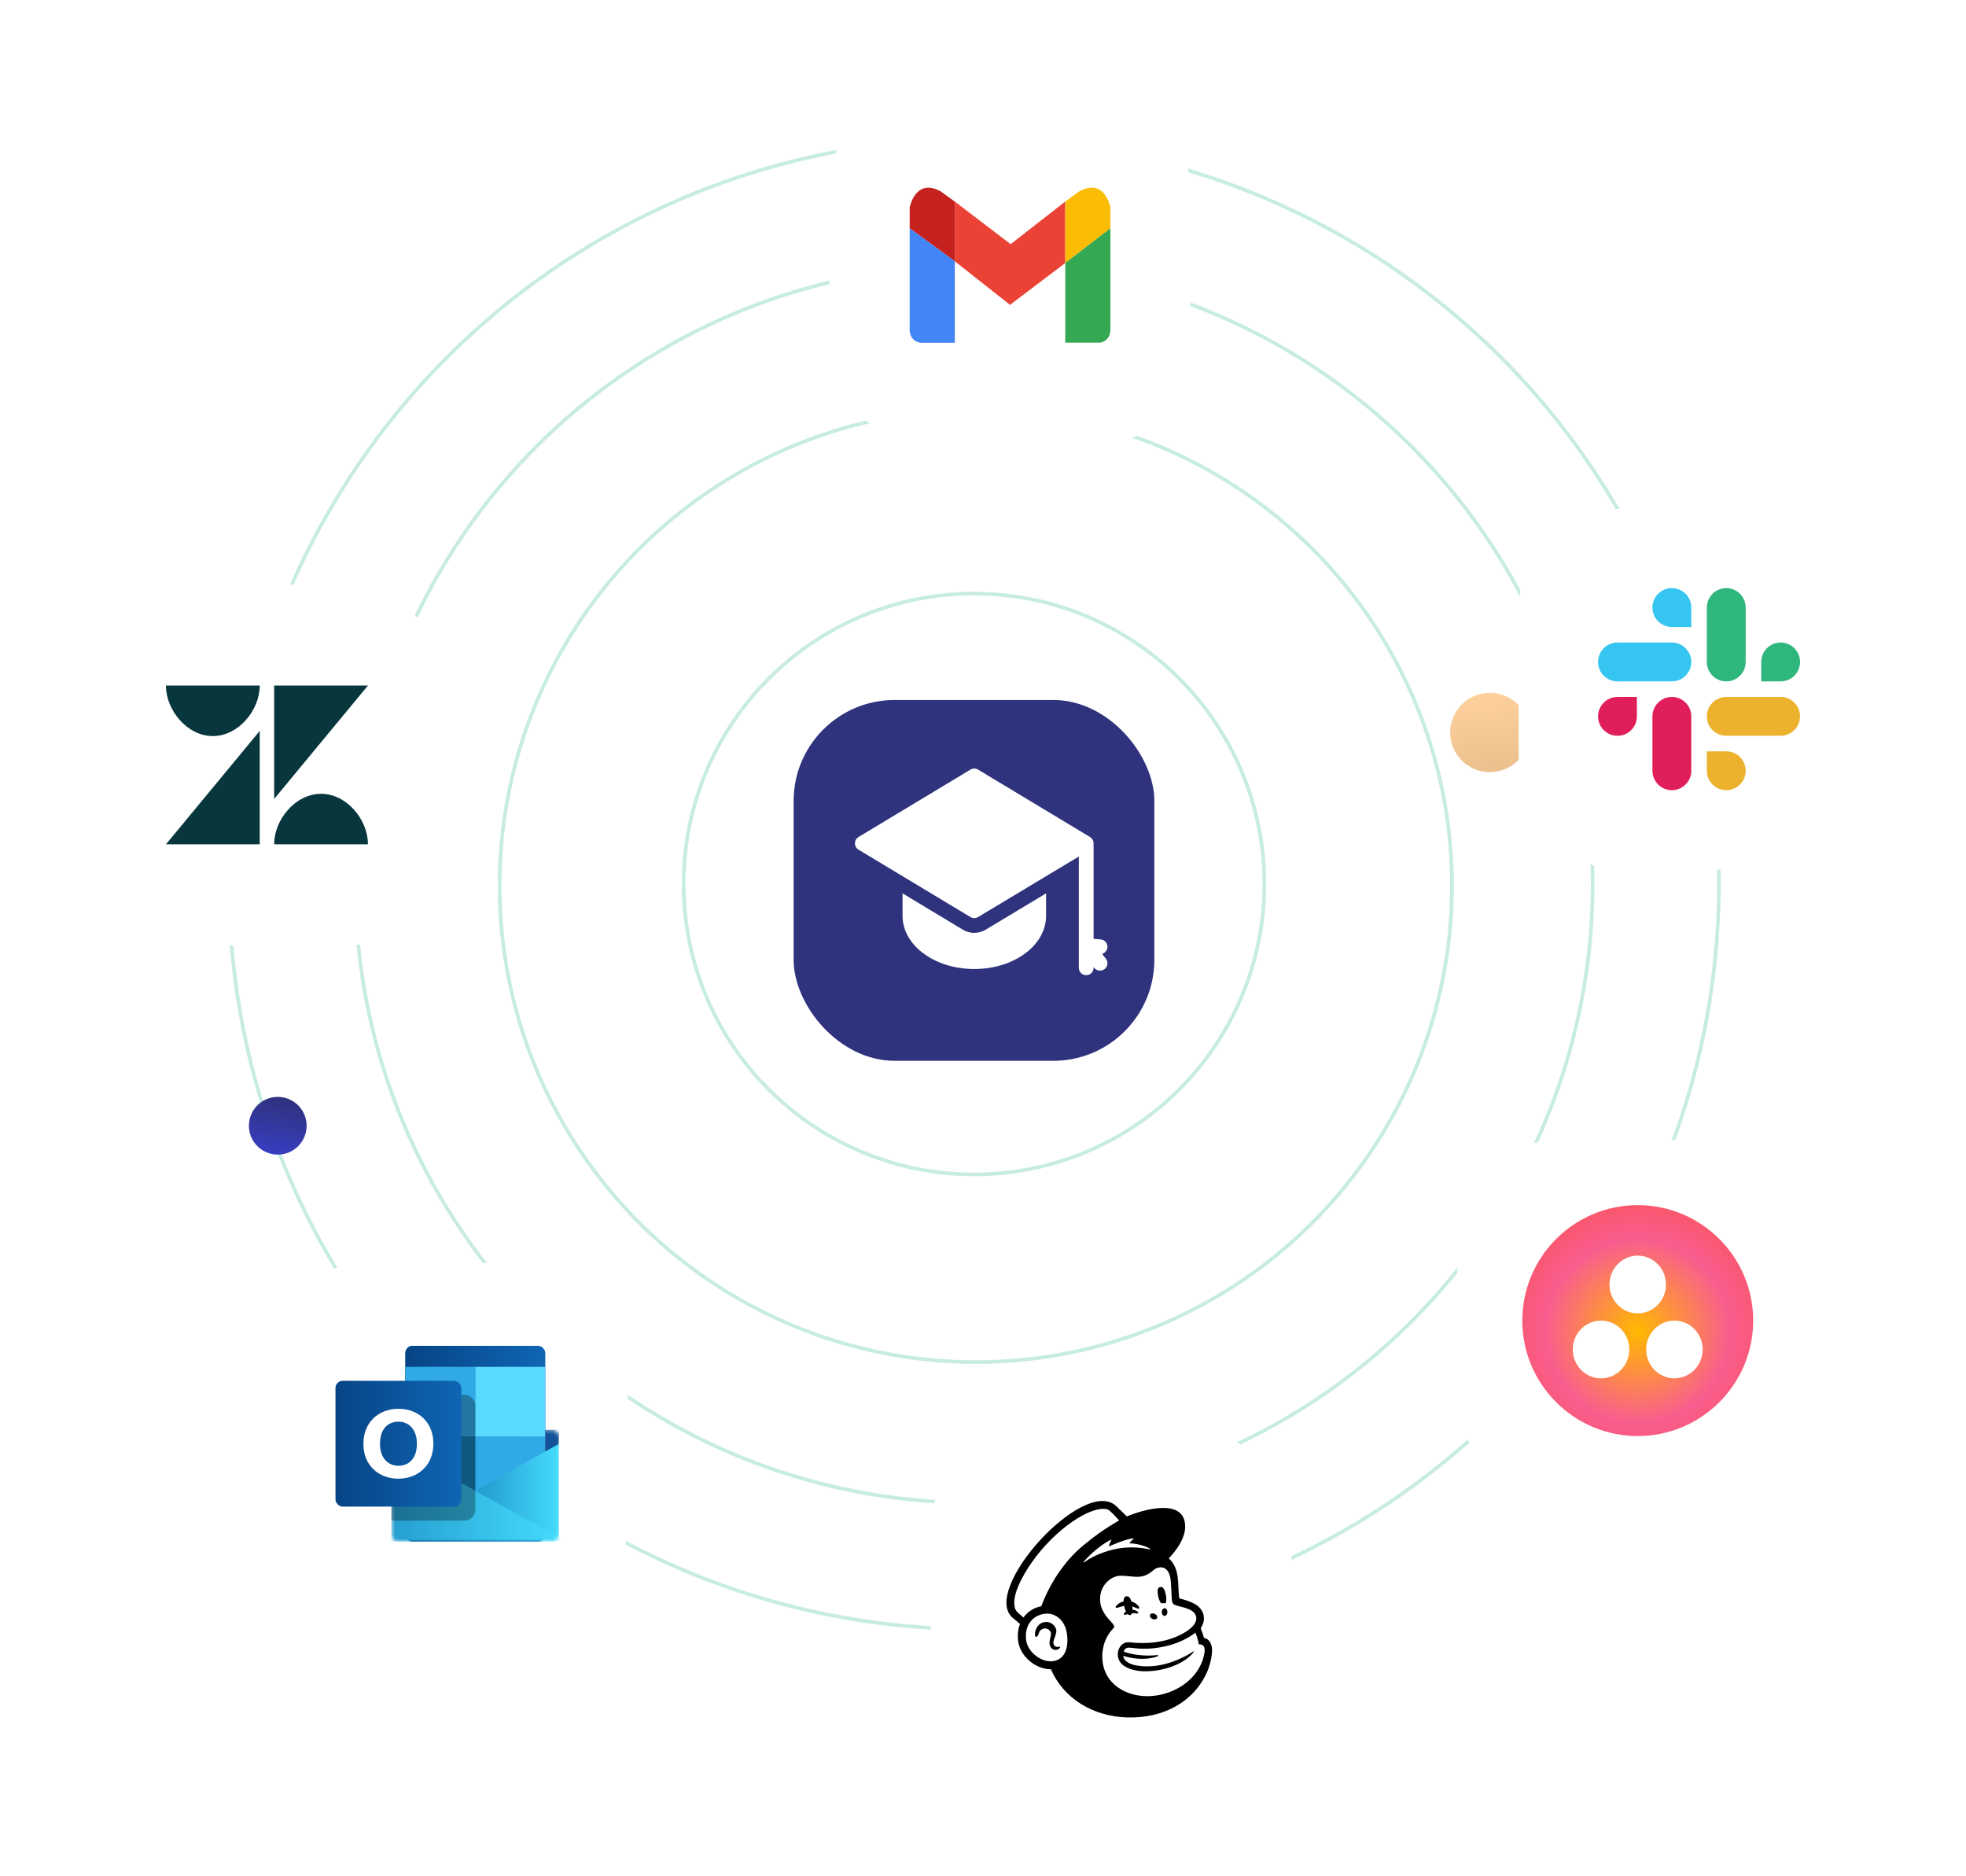 <svg width="545" height="520" viewBox="0 0 545 520" fill="none" xmlns="http://www.w3.org/2000/svg">
<circle cx="413" cy="203" r="11" fill="url(#paint0_linear_62_505)"/>
<circle cx="270" cy="245" r="80.5" stroke="#20B486" stroke-opacity="0.25"/>
<circle cx="270.5" cy="245.5" r="132" stroke="#20B486" stroke-opacity="0.25"/>
<circle cx="270" cy="245" r="171.5" stroke="#20B486" stroke-opacity="0.25"/>
<circle cx="270" cy="245" r="206.5" stroke="#20B486" stroke-opacity="0.25"/>
<circle cx="8" cy="8" r="8" transform="matrix(-1 0 0 1 85 304)" fill="url(#paint1_linear_62_505)"/>
<g filter="url(#filter0_d_62_505)">
<rect x="16" y="150" width="100" height="100" rx="28" fill="white"/>
<path d="M68 178L68 209.429L94 178H68Z" fill="#07363D"/>
<path d="M51 192C58.112 192 64 184.832 64 178H38C38 184.832 43.888 192 51 192Z" fill="#07363D"/>
<path d="M68 222C68 215.168 73.888 208 81 208C88.112 208 94 215.168 94 222H68Z" fill="#07363D"/>
<path d="M64 222V190.571L38 222H64Z" fill="#07363D"/>
</g>
<g filter="url(#filter1_d_62_505)">
<rect x="66" y="338" width="100" height="100" rx="28" fill="white"/>
<rect x="104.375" y="361" width="38.75" height="54.25" rx="2" fill="#1066B5"/>
<rect x="104.375" y="361" width="38.75" height="54.25" rx="2" fill="url(#paint2_linear_62_505)"/>
<rect x="104.375" y="366.812" width="19.375" height="19.375" fill="#32A9E7"/>
<rect x="104.375" y="386.188" width="19.375" height="19.375" fill="#167EB4"/>
<rect x="123.75" y="386.188" width="19.375" height="19.375" fill="#32A9E7"/>
<rect x="123.75" y="366.812" width="19.375" height="19.375" fill="#58D9FD"/>
<mask id="mask0_62_505" style="mask-type:alpha" maskUnits="userSpaceOnUse" x="100" y="384" width="47" height="32">
<path d="M100.5 384.25H145C146.105 384.25 147 385.145 147 386.25V413.25C147 414.355 146.105 415.25 145 415.25H102.5C101.395 415.25 100.5 414.355 100.5 413.25V384.25Z" fill="url(#paint3_linear_62_505)"/>
</mask>
<g mask="url(#mask0_62_505)">
<path d="M147 384.25V392H143.125V384.25H147Z" fill="#135298"/>
<path d="M147 415.25V388.125L98.562 415.25H147Z" fill="url(#paint4_linear_62_505)"/>
<path d="M100.5 415.25V388.125L148.938 415.25H100.5Z" fill="url(#paint5_linear_62_505)"/>
</g>
<path d="M100.5 377.562C100.5 375.906 101.843 374.562 103.5 374.562H120.75C122.407 374.562 123.75 375.906 123.75 377.562V406.438C123.75 408.094 122.407 409.438 120.75 409.438H100.5V377.562Z" fill="black" fill-opacity="0.3"/>
<rect x="85" y="370.688" width="34.875" height="34.875" rx="2" fill="url(#paint6_linear_62_505)"/>
<path d="M112.125 388.259V387.937C112.125 382.355 108.109 378.438 102.468 378.438C96.797 378.438 92.75 382.382 92.75 387.991V388.313C92.75 393.895 96.766 397.813 102.437 397.813C108.078 397.813 112.125 393.868 112.125 388.259ZM107.557 388.313C107.557 392.016 105.473 394.243 102.468 394.243C99.464 394.243 97.349 391.962 97.349 388.259V387.937C97.349 384.234 99.433 382.007 102.437 382.007C105.411 382.007 107.557 384.288 107.557 387.991V388.313Z" fill="white"/>
</g>
<g filter="url(#filter2_d_62_505)">
<rect x="250" y="384" width="100" height="100" rx="28" fill="white"/>
<path d="M284.215 443.955C283.385 442.691 285.474 440.778 284.624 439.172C284.134 438.245 283.333 437.668 282.372 437.547C281.448 437.431 280.497 437.77 279.891 438.434C278.934 439.48 278.785 440.905 278.971 441.409C279.038 441.593 279.145 441.644 279.221 441.655C279.742 441.724 280.036 440.379 280.216 440.099C280.713 439.328 281.843 439.094 282.623 439.601C284.103 440.563 282.82 442.117 282.931 443.429C283.038 444.707 283.831 445.221 284.542 445.275C285.234 445.301 285.718 444.915 285.84 444.633C286.133 443.96 284.899 444.995 284.215 443.955Z" fill="black"/>
<path d="M315.128 432.352C314.74 432.298 314.316 432.3 313.875 432.352C313.54 431.927 313.239 431.24 313.07 430.437C312.769 429.009 312.8 427.975 313.641 427.84C314.482 427.706 314.888 428.57 315.19 429.998C315.392 430.958 315.353 431.84 315.128 432.352Z" fill="black"/>
<path d="M305.918 433.202C305.951 433.525 305.963 433.852 305.954 434.154C306.767 434.202 307.344 434.59 307.497 434.836C307.576 434.964 307.544 435.046 307.519 435.085C307.435 435.216 307.254 435.196 306.876 435.153C306.546 435.116 306.19 435.083 305.821 435.101C305.619 435.72 305.023 435.778 304.604 435.32C304.311 435.41 303.736 435.779 303.565 435.378C303.564 435.179 303.771 434.889 304.146 434.634C303.89 434.144 303.718 433.618 303.617 433.075C303.085 433.171 302.607 433.32 302.232 433.438C302.056 433.493 301.36 433.809 301.278 433.453C301.224 433.207 301.605 432.801 302.008 432.508C302.458 432.187 302.958 431.959 303.475 431.827C303.464 431.053 303.661 430.512 304.221 430.423C304.915 430.312 305.346 430.849 305.644 431.844C306.483 432.078 307.321 432.659 307.691 433.259C307.835 433.492 307.863 433.672 307.769 433.767C307.537 434.009 306.248 433.307 305.918 433.202Z" fill="black"/>
<path d="M311.437 436.683C311.969 436.942 312.555 436.84 312.746 436.455C312.937 436.07 312.66 435.548 312.127 435.289C311.595 435.029 311.01 435.131 310.818 435.517C310.627 435.902 310.904 436.424 311.437 436.683Z" fill="black"/>
<path d="M314.057 434.77C314.067 434.181 314.426 433.711 314.858 433.718C315.29 433.726 315.632 434.209 315.623 434.797C315.613 435.385 315.254 435.855 314.822 435.848C314.39 435.841 314.047 435.358 314.057 434.77Z" fill="black"/>
<path fill-rule="evenodd" clip-rule="evenodd" d="M325.77 441.986C325.779 442.016 325.767 441.974 325.77 441.986C326.638 441.986 328 442.975 328 445.364C328 447.741 327.005 450.434 326.771 451.031C323.188 459.547 314.638 464.287 304.453 463.987C294.958 463.707 286.86 458.738 283.316 450.637C281.174 450.639 278.964 449.704 277.285 448.228C275.515 446.673 274.424 444.661 274.211 442.562C274.045 440.927 274.247 439.407 274.764 438.081L272.773 436.408C263.665 428.781 292.152 397.377 301.263 405.259C301.309 405.298 304.362 408.27 304.37 408.277C308.763 406.427 320.533 402.905 320.546 411.104C320.551 413.827 318.801 417.002 315.998 419.883C319.238 422.863 318.383 427.096 318.899 430.979L320.024 431.289C322.17 431.885 323.695 432.681 324.442 433.459C325.188 434.235 325.558 434.987 325.693 435.869C325.819 436.581 325.802 437.837 324.856 439.243C325.196 440.149 325.507 441.053 325.77 441.986ZM283.155 448.427C283.474 448.435 283.789 448.414 284.099 448.361C287.428 447.799 288.299 444.213 287.751 440.692C287.131 436.717 284.42 435.315 282.58 435.215C282.068 435.189 281.592 435.235 281.2 435.313C277.915 435.969 276.061 438.741 276.426 442.341C276.756 445.599 280.079 448.346 283.155 448.427ZM275.716 436.289C276.818 434.702 278.62 433.553 280.664 433.159C283.267 426.23 287.613 419.846 293.365 415.453C297.633 411.921 302.237 409.388 302.237 409.388C302.237 409.388 299.758 406.537 299.009 406.327C294.403 405.093 284.455 411.897 278.103 420.888C275.533 424.525 271.854 430.966 273.613 434.279C273.83 434.69 275.058 435.745 275.716 436.289ZM313.059 446.836C313.066 446.911 313.02 446.987 312.954 447.015C312.954 447.015 309.253 448.723 303.374 446.919C303.585 448.69 305.722 449.361 307.215 449.603C314.5 450.847 321.311 446.715 322.843 445.675C323.107 445.496 322.84 445.955 322.793 446.023C320.916 448.424 315.871 451.204 309.307 451.203C306.445 451.202 303.583 450.202 302.533 448.665C300.903 446.281 302.452 442.799 305.168 443.162C309.759 443.676 314.466 443.29 318.717 441.333C322.422 439.627 323.822 437.75 323.612 436.229C323.285 433.873 319.808 433.505 318.051 432.932C317.286 432.681 316.909 432.481 316.823 431.054C316.786 430.431 316.677 428.258 316.637 427.359C316.567 425.786 316.375 423.634 315.03 422.746C314.679 422.515 314.29 422.403 313.879 422.382C313.552 422.366 313.358 422.411 313.254 422.435C313.231 422.441 313.212 422.445 313.197 422.448C312.471 422.57 312.025 422.939 311.5 423.375C311.47 423.4 311.44 423.425 311.409 423.451C309.731 424.838 308.314 425.065 306.737 424.998C306.246 424.977 305.74 424.928 305.207 424.876C304.716 424.828 304.201 424.778 303.653 424.746L302.984 424.707C300.344 424.573 297.513 426.834 297.043 430.045C296.517 433.629 298.511 435.824 299.807 437.252C300.128 437.605 300.406 437.911 300.592 438.179C300.712 438.341 300.851 438.569 300.851 438.787C300.851 439.046 300.682 439.251 300.516 439.426C297.823 442.173 296.962 446.537 297.977 450.175C298.104 450.628 298.265 451.063 298.455 451.478C300.836 456.997 308.223 459.567 315.439 457.229C320.496 455.591 324.964 451.632 325.874 446.17C326.091 444.747 325.773 444.197 325.339 443.932C324.881 443.653 324.332 443.75 324.332 443.75C324.332 443.75 324.081 442.049 323.372 440.504C321.268 442.15 318.56 443.307 316.499 443.894C313.196 444.834 309.628 445.2 306.214 444.756C304.83 444.577 303.9 444.456 303.501 445.741C308.054 447.394 312.873 446.686 312.873 446.686C312.966 446.677 313.049 446.744 313.059 446.836ZM299.923 414.747C297.433 416.011 294.653 418.261 292.395 420.849C292.316 420.942 292.434 421.069 292.532 420.998C294.482 419.59 297.156 418.282 300.659 417.435C304.583 416.486 308.36 416.884 310.667 417.409C310.783 417.435 310.856 417.237 310.753 417.18C309.229 416.331 306.889 415.755 305.229 415.743C305.148 415.742 305.102 415.648 305.15 415.584C305.437 415.201 305.83 414.823 306.189 414.549C306.269 414.487 306.221 414.358 306.119 414.364C304.054 414.49 299.338 416.651 299.355 416.572C299.476 415.996 299.857 415.236 300.054 414.88C300.101 414.796 300.009 414.704 299.923 414.747Z" fill="black"/>
</g>
<g filter="url(#filter3_d_62_505)">
<rect x="222" y="12" width="100" height="100" rx="28" fill="white"/>
<path d="M287.306 43.852L272.162 55.67L256.672 43.852V43.855L256.691 43.871V60.42L271.987 72.494L287.306 60.887V43.852Z" fill="#EA4335"/>
<path d="M291.283 40.977L287.306 43.852V60.887L299.82 51.279V45.491C299.82 45.491 298.301 37.224 291.283 40.977Z" fill="#FBBC05"/>
<path d="M287.306 60.887V82.981H296.897C296.897 82.981 299.627 82.7 299.823 79.589V51.279L287.306 60.887Z" fill="#34A853"/>
<path d="M256.691 83V60.42L256.672 60.404L256.691 83Z" fill="#C5221F"/>
<path d="M256.672 43.855L252.717 40.997C245.698 37.243 244.176 45.507 244.176 45.507V51.295L256.672 60.404V43.855Z" fill="#C5221F"/>
<path d="M256.672 43.855V60.404L256.691 60.42V43.871L256.672 43.855Z" fill="#C5221F"/>
<path d="M244.176 51.298V79.608C244.37 82.722 247.102 83 247.102 83H256.694L256.672 60.404L244.176 51.298Z" fill="#4285F4"/>
</g>
<rect x="220" y="194" width="100" height="100" rx="28" fill="#2F327D"/>
<path d="M270.096 258.553C268.979 258.552 267.883 258.248 266.926 257.672L250.199 247.591V253.783C250.199 257.863 252.36 261.65 256.284 264.45C259.998 267.097 264.905 268.557 270.092 268.557C275.279 268.557 280.185 267.097 283.9 264.45C287.823 261.65 289.985 257.863 289.985 253.783V247.591L273.262 257.655C272.305 258.231 271.209 258.535 270.092 258.536L270.096 258.553Z" fill="white"/>
<path d="M305.515 264.365C305.977 264.234 306.377 263.944 306.646 263.547C306.916 263.15 307.038 262.671 306.99 262.194C306.942 261.717 306.728 261.271 306.386 260.935C306.043 260.6 305.594 260.395 305.115 260.357L303.158 260.187V233.728C303.156 233.375 303.064 233.028 302.889 232.721C302.715 232.414 302.465 232.157 302.162 231.975L271.142 213.299C270.822 213.103 270.453 213 270.078 213C269.703 213 269.335 213.103 269.014 213.299L237.994 231.975C237.691 232.157 237.44 232.414 237.266 232.722C237.092 233.029 237 233.377 237 233.73C237 234.084 237.092 234.431 237.266 234.739C237.44 235.046 237.691 235.304 237.994 235.485L269.014 254.157C269.335 254.353 269.703 254.456 270.078 254.456C270.453 254.456 270.822 254.353 271.142 254.157L299.064 237.379V268.225C299.064 268.769 299.281 269.29 299.665 269.675C300.05 270.06 300.571 270.276 301.115 270.276C301.659 270.276 302.181 270.06 302.566 269.675C302.95 269.29 303.166 268.769 303.166 268.225V268.016C303.319 268.266 303.522 268.481 303.763 268.647C304.005 268.813 304.278 268.926 304.566 268.98C304.853 269.033 305.149 269.025 305.434 268.957C305.718 268.888 305.985 268.761 306.217 268.582C306.644 268.245 306.92 267.753 306.985 267.213C307.049 266.673 306.897 266.13 306.562 265.701L305.515 264.365Z" fill="white"/>
<g filter="url(#filter4_d_62_505)">
<rect x="396" y="304" width="100" height="100" rx="28" fill="white"/>
<path d="M446 322C428.35 322 414 336.35 414 354C414 371.65 428.35 386 446 386C463.65 386 478 371.65 478 354C478 336.35 463.65 322 446 322Z" fill="url(#paint7_radial_62_505)"/>
<path d="M456.171 354C451.846 354 448.341 357.581 448.341 362C448.341 366.418 451.846 370 456.171 370C460.495 370 464 366.418 464 362C464 357.581 460.495 354 456.171 354ZM435.829 354C431.505 354 428 357.581 428 362C428 366.418 431.505 370 435.829 370C440.154 370 443.659 366.418 443.659 362C443.659 357.581 440.154 354 435.829 354ZM453.829 344C453.829 348.418 450.324 352 446 352C441.676 352 438.171 348.418 438.171 344C438.171 339.582 441.676 336 446 336C450.324 336 453.829 339.582 453.829 344Z" fill="white"/>
</g>
<g filter="url(#filter5_d_62_505)">
<rect x="413" y="129" width="100" height="100" rx="28" fill="white"/>
<path d="M485.616 176.846C488.589 176.846 491 174.435 491 171.462V171.462C491 168.488 488.589 166.077 485.616 166.077V166.077C482.642 166.077 480.231 168.488 480.231 171.462V176.846H485.616ZM470.538 176.846C473.512 176.846 475.923 174.435 475.923 171.461V156.385C475.923 153.411 473.512 151 470.538 151V151C467.565 151 465.154 153.411 465.154 156.385V171.461C465.154 174.435 467.565 176.846 470.538 176.846V176.846Z" fill="#2EB67D"/>
<path d="M440.384 181.154C437.411 181.154 435 183.565 435 186.538V186.538C435 189.512 437.411 191.923 440.384 191.923V191.923C443.358 191.923 445.769 189.512 445.769 186.538V181.154H440.384ZM455.462 181.154C452.488 181.154 450.077 183.565 450.077 186.539V201.615C450.077 204.589 452.488 207 455.462 207V207C458.435 207 460.846 204.589 460.846 201.615V186.539C460.846 183.565 458.435 181.154 455.462 181.154V181.154Z" fill="#E01E5A"/>
<path d="M465.154 201.616C465.154 204.589 467.565 207 470.538 207V207C473.512 207 475.923 204.589 475.923 201.616V201.616C475.923 198.642 473.512 196.231 470.538 196.231L465.154 196.231L465.154 201.616ZM465.154 186.538C465.154 189.512 467.565 191.923 470.539 191.923L485.615 191.923C488.589 191.923 491 189.512 491 186.538V186.538C491 183.565 488.589 181.154 485.615 181.154L470.539 181.154C467.565 181.154 465.154 183.565 465.154 186.538V186.538Z" fill="#ECB22E"/>
<path d="M460.846 156.384C460.846 153.411 458.435 151 455.462 151V151C452.488 151 450.077 153.411 450.077 156.384V156.384C450.077 159.358 452.488 161.769 455.462 161.769L460.846 161.769L460.846 156.384ZM460.846 171.462C460.846 168.488 458.435 166.077 455.461 166.077L440.385 166.077C437.411 166.077 435 168.488 435 171.462V171.462C435 174.435 437.411 176.846 440.385 176.846L455.461 176.846C458.435 176.846 460.846 174.435 460.846 171.462V171.462Z" fill="#36C5F0"/>
</g>
<defs>
<filter id="filter0_d_62_505" x="0" y="138" width="148" height="148" filterUnits="userSpaceOnUse" color-interpolation-filters="sRGB">
<feFlood flood-opacity="0" result="BackgroundImageFix"/>
<feColorMatrix in="SourceAlpha" type="matrix" values="0 0 0 0 0 0 0 0 0 0 0 0 0 0 0 0 0 0 127 0" result="hardAlpha"/>
<feOffset dx="8" dy="12"/>
<feGaussianBlur stdDeviation="12"/>
<feComposite in2="hardAlpha" operator="out"/>
<feColorMatrix type="matrix" values="0 0 0 0 0.877 0 0 0 0 0.38 0 0 0 0 0.023 0 0 0 0.16 0"/>
<feBlend mode="normal" in2="BackgroundImageFix" result="effect1_dropShadow_62_505"/>
<feBlend mode="normal" in="SourceGraphic" in2="effect1_dropShadow_62_505" result="shape"/>
</filter>
<filter id="filter1_d_62_505" x="50" y="326" width="148" height="148" filterUnits="userSpaceOnUse" color-interpolation-filters="sRGB">
<feFlood flood-opacity="0" result="BackgroundImageFix"/>
<feColorMatrix in="SourceAlpha" type="matrix" values="0 0 0 0 0 0 0 0 0 0 0 0 0 0 0 0 0 0 127 0" result="hardAlpha"/>
<feOffset dx="8" dy="12"/>
<feGaussianBlur stdDeviation="12"/>
<feComposite in2="hardAlpha" operator="out"/>
<feColorMatrix type="matrix" values="0 0 0 0 0.877 0 0 0 0 0.38 0 0 0 0 0.023 0 0 0 0.16 0"/>
<feBlend mode="normal" in2="BackgroundImageFix" result="effect1_dropShadow_62_505"/>
<feBlend mode="normal" in="SourceGraphic" in2="effect1_dropShadow_62_505" result="shape"/>
</filter>
<filter id="filter2_d_62_505" x="234" y="372" width="148" height="148" filterUnits="userSpaceOnUse" color-interpolation-filters="sRGB">
<feFlood flood-opacity="0" result="BackgroundImageFix"/>
<feColorMatrix in="SourceAlpha" type="matrix" values="0 0 0 0 0 0 0 0 0 0 0 0 0 0 0 0 0 0 127 0" result="hardAlpha"/>
<feOffset dx="8" dy="12"/>
<feGaussianBlur stdDeviation="12"/>
<feComposite in2="hardAlpha" operator="out"/>
<feColorMatrix type="matrix" values="0 0 0 0 0.877 0 0 0 0 0.38 0 0 0 0 0.023 0 0 0 0.16 0"/>
<feBlend mode="normal" in2="BackgroundImageFix" result="effect1_dropShadow_62_505"/>
<feBlend mode="normal" in="SourceGraphic" in2="effect1_dropShadow_62_505" result="shape"/>
</filter>
<filter id="filter3_d_62_505" x="206" y="0" width="148" height="148" filterUnits="userSpaceOnUse" color-interpolation-filters="sRGB">
<feFlood flood-opacity="0" result="BackgroundImageFix"/>
<feColorMatrix in="SourceAlpha" type="matrix" values="0 0 0 0 0 0 0 0 0 0 0 0 0 0 0 0 0 0 127 0" result="hardAlpha"/>
<feOffset dx="8" dy="12"/>
<feGaussianBlur stdDeviation="12"/>
<feComposite in2="hardAlpha" operator="out"/>
<feColorMatrix type="matrix" values="0 0 0 0 0.877 0 0 0 0 0.38 0 0 0 0 0.023 0 0 0 0.16 0"/>
<feBlend mode="normal" in2="BackgroundImageFix" result="effect1_dropShadow_62_505"/>
<feBlend mode="normal" in="SourceGraphic" in2="effect1_dropShadow_62_505" result="shape"/>
</filter>
<filter id="filter4_d_62_505" x="380" y="292" width="148" height="148" filterUnits="userSpaceOnUse" color-interpolation-filters="sRGB">
<feFlood flood-opacity="0" result="BackgroundImageFix"/>
<feColorMatrix in="SourceAlpha" type="matrix" values="0 0 0 0 0 0 0 0 0 0 0 0 0 0 0 0 0 0 127 0" result="hardAlpha"/>
<feOffset dx="8" dy="12"/>
<feGaussianBlur stdDeviation="12"/>
<feComposite in2="hardAlpha" operator="out"/>
<feColorMatrix type="matrix" values="0 0 0 0 0.877 0 0 0 0 0.38 0 0 0 0 0.023 0 0 0 0.16 0"/>
<feBlend mode="normal" in2="BackgroundImageFix" result="effect1_dropShadow_62_505"/>
<feBlend mode="normal" in="SourceGraphic" in2="effect1_dropShadow_62_505" result="shape"/>
</filter>
<filter id="filter5_d_62_505" x="397" y="117" width="148" height="148" filterUnits="userSpaceOnUse" color-interpolation-filters="sRGB">
<feFlood flood-opacity="0" result="BackgroundImageFix"/>
<feColorMatrix in="SourceAlpha" type="matrix" values="0 0 0 0 0 0 0 0 0 0 0 0 0 0 0 0 0 0 127 0" result="hardAlpha"/>
<feOffset dx="8" dy="12"/>
<feGaussianBlur stdDeviation="12"/>
<feComposite in2="hardAlpha" operator="out"/>
<feColorMatrix type="matrix" values="0 0 0 0 0.877 0 0 0 0 0.38 0 0 0 0 0.023 0 0 0 0.16 0"/>
<feBlend mode="normal" in2="BackgroundImageFix" result="effect1_dropShadow_62_505"/>
<feBlend mode="normal" in="SourceGraphic" in2="effect1_dropShadow_62_505" result="shape"/>
</filter>
<linearGradient id="paint0_linear_62_505" x1="413" y1="192" x2="418.5" y2="229" gradientUnits="userSpaceOnUse">
<stop stop-color="#FED19C"/>
<stop offset="1" stop-color="#DEB483"/>
</linearGradient>
<linearGradient id="paint1_linear_62_505" x1="8" y1="-2.77391e-07" x2="11.219" y2="18.148" gradientUnits="userSpaceOnUse">
<stop stop-color="#2F327D"/>
<stop offset="1" stop-color="#393FCC"/>
</linearGradient>
<linearGradient id="paint2_linear_62_505" x1="104.375" y1="388.125" x2="143.125" y2="388.125" gradientUnits="userSpaceOnUse">
<stop stop-color="#064484"/>
<stop offset="1" stop-color="#0F65B5"/>
</linearGradient>
<linearGradient id="paint3_linear_62_505" x1="100.5" y1="408.99" x2="147" y2="408.99" gradientUnits="userSpaceOnUse">
<stop stop-color="#1B366F"/>
<stop offset="1" stop-color="#2657B0"/>
</linearGradient>
<linearGradient id="paint4_linear_62_505" x1="147" y1="401.688" x2="100.5" y2="401.687" gradientUnits="userSpaceOnUse">
<stop stop-color="#44DCFD"/>
<stop offset="0.453" stop-color="#259ED0"/>
</linearGradient>
<linearGradient id="paint5_linear_62_505" x1="100.5" y1="401.688" x2="147" y2="401.687" gradientUnits="userSpaceOnUse">
<stop stop-color="#259ED0"/>
<stop offset="1" stop-color="#44DCFD"/>
</linearGradient>
<linearGradient id="paint6_linear_62_505" x1="85" y1="388.125" x2="119.875" y2="388.125" gradientUnits="userSpaceOnUse">
<stop stop-color="#064484"/>
<stop offset="1" stop-color="#0F65B5"/>
</linearGradient>
<radialGradient id="paint7_radial_62_505" cx="0" cy="0" r="1" gradientUnits="userSpaceOnUse" gradientTransform="translate(446 356.977) scale(42.408)">
<stop stop-color="#FFB900"/>
<stop offset="0.6" stop-color="#F95D8F"/>
<stop offset="0.999" stop-color="#F95353"/>
</radialGradient>
</defs>
</svg>
